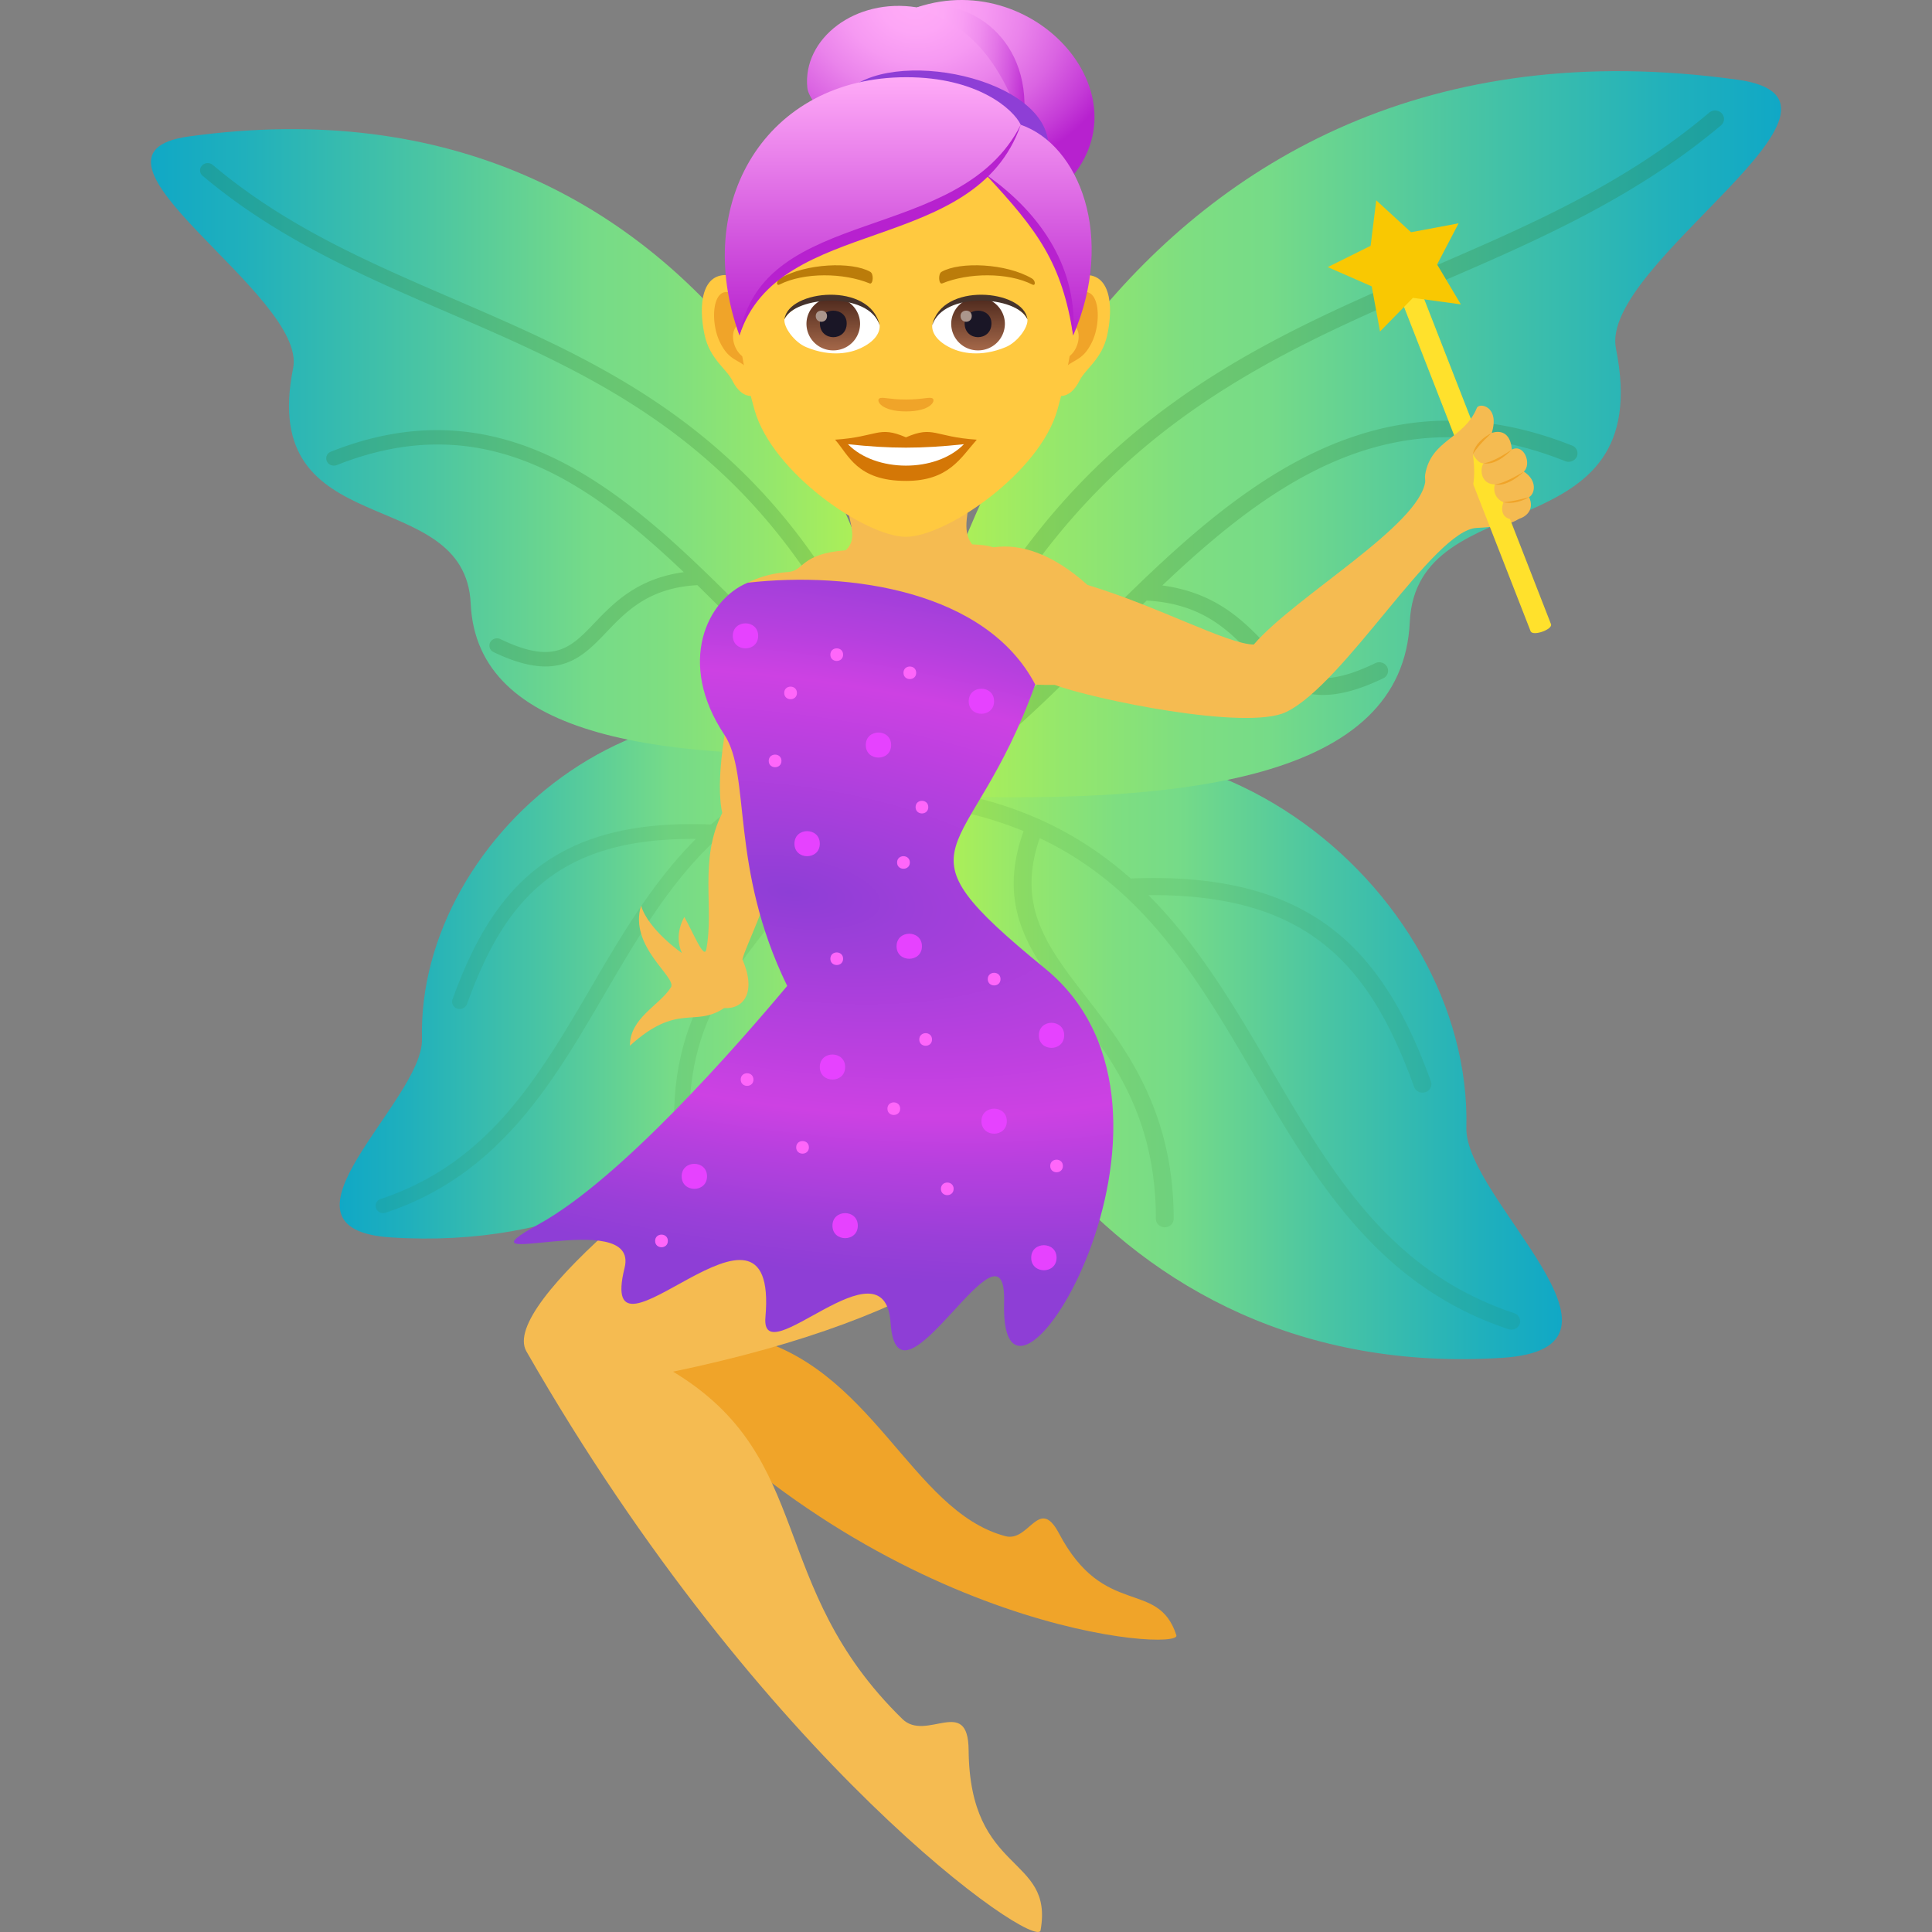 <svg xmlns="http://www.w3.org/2000/svg" xml:space="preserve" style="enable-background:new 0 0 64 64" viewBox="0 0 64 64"><rect x="0" y="0" width="64" height="64" fill="#808080" stroke="none"/><linearGradient id="a" x1="30.057" x2="51.74" y1="34.932" y2="34.932" gradientUnits="userSpaceOnUse"><stop offset="0" style="stop-color:#b9f44c"/><stop offset=".176" style="stop-color:#95e76c"/><stop offset=".321" style="stop-color:#7ede81"/><stop offset=".413" style="stop-color:#76db88"/><stop offset=".637" style="stop-color:#4ac5a3"/><stop offset=".877" style="stop-color:#20b0bc"/><stop offset="1" style="stop-color:#10a8c6"/></linearGradient><path d="M49.759 44.98c-13.233.842-19.702-10.887-19.702-18.653 9.262-4.858 18.72 3.09 18.518 11.028-.058 2.36 6.274 7.303 1.184 7.625z" style="fill:url(#a)"/><path d="M50.16 43.5c-4.143-1.377-6.056-4.66-8.088-8.139-1.17-2.006-2.368-4.043-4.027-5.708 5.36-.046 7.364 2.396 8.8 6.352a.295.295 0 0 0 .376.173.276.276 0 0 0 .18-.356c-1.532-4.218-3.825-6.973-9.944-6.72-1.782-1.582-4.081-2.74-7.37-3.056a.29.29 0 0 0-.323.254.284.284 0 0 0 .264.305c1.493.144 2.767.47 3.879.927-.916 2.56.245 4.077 1.592 5.817 1.309 1.688 2.791 3.604 2.791 7.028 0 .154.133.278.293.278.165 0 .296-.124.296-.278 0-3.608-1.612-5.688-2.907-7.36-1.289-1.666-2.31-3-1.529-5.253 3.467 1.637 5.259 4.687 7.117 7.873 1.993 3.413 4.054 6.945 8.407 8.393.032.01.066.017.098.017a.29.29 0 0 0 .276-.189.278.278 0 0 0-.181-.357z" style="opacity:.1;fill:#297124"/><linearGradient id="b" x1="30.057" x2="59" y1="14.384" y2="14.384" gradientUnits="userSpaceOnUse"><stop offset="0" style="stop-color:#b9f44c"/><stop offset=".176" style="stop-color:#95e76c"/><stop offset=".321" style="stop-color:#7ede81"/><stop offset=".413" style="stop-color:#76db88"/><stop offset=".637" style="stop-color:#4ac5a3"/><stop offset=".877" style="stop-color:#20b0bc"/><stop offset="1" style="stop-color:#10a8c6"/></linearGradient><path d="M57.55 2.64C37.146-.195 30.058 19.035 30.058 26.327c9.374.413 16.405-.56 16.643-5.719.216-4.7 8.206-2.222 6.83-9.06-.565-2.815 9.02-8.216 4.02-8.909z" style="fill:url(#b)"/><path d="M47.59 9.402c3.22-1.387 6.546-2.824 9.42-5.25a.27.27 0 0 0 .026-.396.302.302 0 0 0-.415-.026c-2.81 2.373-5.949 3.726-9.273 5.162-6.607 2.85-13.435 5.798-17.514 17.195.261.043.41.23.443.442 2.151-1.094 4.122-3.06 6.206-5.144.495-.498.998-1 1.502-1.49 1.852.101 2.716.994 3.48 1.788.65.682 1.276 1.338 2.36 1.338.536 0 1.181-.158 1.995-.551a.275.275 0 0 0 .13-.378.298.298 0 0 0-.393-.123c-2.073 1-2.702.337-3.658-.663-.731-.762-1.64-1.675-3.396-1.912 3.709-3.52 7.748-6.347 13.346-4.118a.302.302 0 0 0 .386-.15.276.276 0 0 0-.158-.366c-7.003-2.783-11.794 2.008-16.02 6.236-1.85 1.856-3.612 3.608-5.46 4.706 4.02-10.698 10.613-13.548 16.993-16.3z" style="opacity:.2;fill:#297124"/><linearGradient id="c" x1="795.29" x2="813.966" y1="32.337" y2="32.337" gradientTransform="matrix(-1 0 0 1 825.219 0)" gradientUnits="userSpaceOnUse"><stop offset="0" style="stop-color:#b9f44c"/><stop offset=".176" style="stop-color:#95e76c"/><stop offset=".321" style="stop-color:#7ede81"/><stop offset=".413" style="stop-color:#76db88"/><stop offset=".637" style="stop-color:#4ac5a3"/><stop offset=".877" style="stop-color:#20b0bc"/><stop offset="1" style="stop-color:#10a8c6"/></linearGradient><path d="M12.96 40.992c11.396.725 16.969-9.378 16.969-16.067-7.978-4.186-16.124 2.662-15.951 9.499.052 2.03-5.402 6.289-1.019 6.568z" style="fill:url(#c)"/><path d="M12.61 39.718c3.57-1.188 5.22-4.016 6.97-7.01 1.008-1.73 2.04-3.483 3.47-4.917-4.617-.04-6.345 2.062-7.581 5.469a.257.257 0 0 1-.325.15.236.236 0 0 1-.154-.307c1.318-3.633 3.295-6.006 8.564-5.79 1.535-1.362 3.516-2.357 6.35-2.63a.249.249 0 0 1 .278.22.245.245 0 0 1-.228.262c-1.289.124-2.384.403-3.341.797.789 2.207-.211 3.512-1.374 5.01-1.126 1.455-2.402 3.105-2.402 6.055 0 .133-.114.24-.253.24a.247.247 0 0 1-.253-.24c0-3.11 1.388-4.9 2.504-6.34 1.107-1.435 1.989-2.583 1.313-4.525-2.986 1.41-4.526 4.038-6.127 6.78-1.715 2.942-3.493 5.984-7.242 7.229a.253.253 0 0 1-.323-.145.238.238 0 0 1 .155-.308z" style="opacity:.1;fill:#297124"/><linearGradient id="d" x1="795.29" x2="820.219" y1="14.638" y2="14.638" gradientTransform="matrix(-1 0 0 1 825.219 0)" gradientUnits="userSpaceOnUse"><stop offset="0" style="stop-color:#b9f44c"/><stop offset=".176" style="stop-color:#95e76c"/><stop offset=".321" style="stop-color:#7ede81"/><stop offset=".413" style="stop-color:#76db88"/><stop offset=".637" style="stop-color:#4ac5a3"/><stop offset=".877" style="stop-color:#20b0bc"/><stop offset="1" style="stop-color:#10a8c6"/></linearGradient><path d="M6.25 4.521c17.574-2.44 23.679 14.122 23.679 20.404-8.075.355-14.131-.484-14.336-4.925-.186-4.049-7.066-1.917-5.883-7.803.488-2.426-7.769-7.076-3.46-7.676z" style="fill:url(#d)"/><path d="M14.826 10.348c-2.772-1.196-5.639-2.434-8.113-4.524a.232.232 0 0 1-.021-.34.26.26 0 0 1 .356-.021c2.42 2.04 5.124 3.208 7.986 4.444 5.69 2.455 11.572 4.994 15.086 14.81a.445.445 0 0 0-.38.383c-1.855-.943-3.551-2.636-5.346-4.433-.429-.429-.859-.859-1.293-1.283-1.595.086-2.342.856-2.998 1.542-.559.587-1.099 1.151-2.035 1.151-.46 0-1.017-.138-1.717-.475a.237.237 0 0 1-.113-.324.258.258 0 0 1 .34-.106c1.787.86 2.33.29 3.152-.574.628-.655 1.413-1.44 2.921-1.644-3.191-3.033-6.67-5.467-11.494-3.547-.128.049-.278-.006-.33-.13a.235.235 0 0 1 .136-.315c6.033-2.399 10.157 1.728 13.8 5.37 1.59 1.598 3.11 3.11 4.7 4.056-3.464-9.216-9.14-11.67-14.637-14.04z" style="opacity:.2;fill:#297124"/><path d="M38.97 54.174c-.608-1.887-2.392-.536-3.892-3.383-.663-1.248-.985.307-1.774.096-3.146-.835-4.41-5.714-8.693-6.638 12.304-5.292 5.263-11.807 3.727-11.272-3.267 1.141-8.258 10.904-7.001 12.286 8.068 8.873 17.804 9.448 17.632 8.91z" style="fill:#f0a429"/><path d="M24.632 21.61c-.86 2.993-.86 4.646-.707 5.318-.782 1.573-.263 3.125-.527 4.517-.07.37-.443-.571-.728-1.067 0 0-.365.574-.08 1.194 0 0-1.12-.775-1.354-1.575-.418 1.366 1.196 2.374.99 2.709-.374.6-1.362 1.006-1.359 1.935 1.59-1.442 2.137-.59 3.121-1.247.655.04 1.076-.53.606-1.613.247-1.016 2.962-5.24.038-10.17z" style="fill:#f5bb51"/><path d="M33.276 18.238c-.432-.102-.42-.179-1.07-.205-.784-.954 1.342-2.787-2.526-2.44-2.86.49-.835 1.89-1.665 2.635-1.507.118-1.367.677-1.9.72-2.75.19-3.869 3.057-1.409 4.698-.58 1.554.445 2.868.443 4.447-.01 2.92 1.64 4.5 3.05 6.628-5.18 3.396-11.66 8.474-10.762 10.043 7.826 13.66 16.909 19.895 17.033 19.181.446-2.512-2.348-1.811-2.383-5.972-.015-1.827-1.403-.254-2.196-1.03-4.531-4.428-2.843-8.632-7.594-11.505 17.595-3.67 13.871-12.003 11.38-13.589-4.858-3.091-1.365-4.425.578-9.086.696-1.671 1.497-3.923-.979-4.525z" style="fill:#f5bb51"/><path d="M47.218 15.927c-.173 1.477-4.31 3.823-5.686 5.425-.883-.018-3.155-1.264-5.509-1.976-4.698-4.23-7.752 3.462-1.083 3.312 1.232.466 6.344 1.533 7.662.9 1.958-.944 4.893-6.04 6.316-6.1 4.337-.183-1.5-3.281-1.7-1.561z" style="fill:#f5bb51"/><radialGradient id="e" cx="24.109" cy="29.569" r="31.702" gradientTransform="matrix(1.003 .138 -.055 .387 3.587 14.788)" gradientUnits="userSpaceOnUse"><stop offset="0" style="stop-color:#8e3ed6"/><stop offset=".57" style="stop-color:#cd41e3"/><stop offset=".704" style="stop-color:#b540de"/><stop offset=".892" style="stop-color:#993fd8"/><stop offset="1" style="stop-color:#8e3ed6"/></radialGradient><path d="M24.77 19.303c3.393-.383 7.903.277 9.523 3.373-2.168 6.052-4.955 5.092.329 9.41 5.845 4.774-1.523 16.57-1.36 11.066.097-3.296-3.527 4.038-3.76.672-.196-2.879-4.315 1.75-4.146-.191.453-5.153-5.637 2.281-4.666-1.633.52-2.081-5.89.232-2.838-1.45 2.71-1.493 6.565-5.908 8.225-7.89-1.92-3.938-1.186-6.976-2.082-8.322-1.587-2.389-.572-4.48.774-5.035z" style="fill:url(#e)"/><path d="M25.115 21.063c0 .554-.84.554-.84 0 0-.552.84-.552.84 0zm4.405 3.618c0 .553-.84.553-.84 0s.84-.553.84 0zm-2.363 3.267c0 .553-.84.553-.84 0 0-.554.84-.554.84 0zm3.383 3.398c0 .553-.84.553-.84 0s.84-.553.84 0zm2.812 5.794c0 .553-.84.553-.84 0 0-.552.84-.552.84 0zm-4.936 3.462c0 .552-.84.552-.84 0 0-.554.84-.554.84 0zm-4.995-1.634c0 .552-.84.552-.84 0 0-.553.84-.553.84 0zm4.576-3.621c0 .553-.84.553-.84 0s.84-.553.84 0zM35 41.664c0 .553-.84.553-.84 0 0-.554.84-.554.84 0zm.252-7.367c0 .553-.839.553-.839 0s.84-.553.84 0zM32.93 23.23c0 .553-.84.553-.84 0s.84-.553.84 0z" style="fill:#e642ff"/><path d="M30.751 26.737c0 .279-.421.279-.421 0s.421-.278.421 0zm-4.864-1.531c0 .278-.422.278-.422 0s.422-.278.422 0zm2.042-3.52c0 .279-.422.279-.422 0 0-.278.422-.278.422 0zm0 10.074c0 .277-.422.277-.422 0 0-.279.422-.279.422 0zm2.945 2.674c0 .278-.422.278-.422 0s.422-.279.422 0zm.716 4.949c0 .277-.421.277-.421 0 0-.279.422-.279.422 0zm-4.794-1.375c0 .277-.421.277-.421 0 0-.279.421-.279.421 0zm-4.672 3.099c0 .279-.422.279-.422 0 0-.278.422-.278.422 0zm13.086-2.483c0 .278-.42.278-.42 0s.42-.278.42 0zm-2.066-6.19c0 .279-.423.279-.423 0 0-.278.423-.278.423 0zm-3.325 4.293c0 .277-.422.277-.422 0 0-.279.422-.279.422 0zm-4.859-.965c0 .278-.423.278-.423 0 0-.279.422-.279.422 0zm5.18-7.191c0 .277-.423.277-.423 0 0-.278.423-.278.423 0zm.21-6.284c0 .278-.421.278-.421 0 0-.277.421-.277.421 0zm-3.95.667c0 .278-.422.278-.422 0s.421-.278.421 0z" style="fill:#ff66fa"/><radialGradient id="f" cx="240.568" cy="-162.603" r="5.622" gradientTransform="matrix(1.188 -.294 .435 .997 -184.781 233.02)" gradientUnits="userSpaceOnUse"><stop offset="0" style="stop-color:#ffabf7"/><stop offset=".155" style="stop-color:#fda6f6"/><stop offset=".329" style="stop-color:#f699f2"/><stop offset=".51" style="stop-color:#ea83eb"/><stop offset=".698" style="stop-color:#da64e2"/><stop offset=".889" style="stop-color:#c53cd7"/><stop offset="1" style="stop-color:#b721cf"/></radialGradient><path d="M26.743 2.903c.13 1.292 6.158 5.241 8.24 3.483 3.363-2.842-.55-7.505-4.61-6.142-2.046-.33-3.79 1.04-3.63 2.66z" style="fill:url(#f)"/><linearGradient id="g" x1="79.019" x2="83.06" y1="-73.692" y2="-73.692" gradientTransform="rotate(8.19 -472.4 -377.006)" gradientUnits="userSpaceOnUse"><stop offset="0" style="stop-color:#ffabf7"/><stop offset=".211" style="stop-color:#fda8f6"/><stop offset=".379" style="stop-color:#f89ef3"/><stop offset=".533" style="stop-color:#ef8dee"/><stop offset=".677" style="stop-color:#e375e7"/><stop offset=".816" style="stop-color:#d357df"/><stop offset=".948" style="stop-color:#c032d4"/><stop offset="1" style="stop-color:#b721cf"/></linearGradient><path d="M33.886 4.198C32.77.895 31.139.614 30.373.244c1.653-.404 3.94 1.022 3.513 3.954z" style="fill:url(#g)"/><path d="M27.988 3.092c-1.027 1.101 6.71 3.972 6.743 1.785.037-2.31-5.267-3.373-6.743-1.785z" style="fill:#8e3ed6"/><path d="M24.159 9.119c.907.108 1.56 3.104.991 3.894-.08.11-.547.287-.893-.41-.192-.387-.745-.71-.916-1.507-.22-1.02-.083-2.085.818-1.977zm11.702 0c-.907.108-1.56 3.104-.989 3.894.08.11.546.287.892-.41.192-.387.745-.71.916-1.507.219-1.02.082-2.085-.819-1.977z" style="fill:#ffc940"/><path d="M24.184 9.693c.236.074.493.43.634 1.02-.826-.176-.62 1.183.098 1.21a5.102 5.102 0 0 1-.033.425c-.346-.496-.697-.298-1.045-1.036-.315-.666-.24-1.8.346-1.619zm11.019 1.019c.14-.59.397-.946.633-1.019.586-.181.66.953.346 1.62-.347.737-.698.54-1.044 1.035a5.893 5.893 0 0 1-.034-.426c.71-.034.915-1.376.1-1.21z" style="fill:#f0a429"/><path d="M30.01 3.358c3.926 0 5.816 3.157 5.58 7.217-.049.814-.279 1.991-.562 3.001-.589 2.096-3.695 4.207-5.018 4.207-1.322 0-4.427-2.111-5.016-4.207-.285-1.01-.514-2.187-.563-3-.236-4.06 1.653-7.218 5.579-7.218z" style="fill:#ffc940"/><path d="M30.011 14.487c.92-.398.927-.015 2.346.078-.533.599-.925 1.366-2.345 1.366-1.633 0-1.906-.872-2.349-1.366 1.42-.093 1.427-.476 2.348-.078z" style="fill:#d47706"/><path d="M31.931 14.715c-.927.952-2.926.94-3.842 0 1.427.152 2.415.152 3.842 0z" style="fill:#fff"/><path d="M25.84 9.223c.852-.501 2.382-.563 2.987-.22.128.07.095.431-.017.386-.863-.356-2.179-.373-2.99.038-.107.054-.109-.13.02-.204zm8.341 0c-.852-.501-2.382-.563-2.988-.22-.129.07-.095.431.017.386.865-.356 2.178-.374 2.99.038.108.054.11-.13-.019-.204z" style="fill:#bb7c0a"/><path d="M29.128 13.2c.094-.064.312.035.883.035.57 0 .788-.1.883-.035.11.077-.067.429-.883.429-.816 0-.995-.352-.883-.429z" style="fill:#f0a429"/><path d="M29.137 10.747c.033.256-.143.561-.631.788-.31.146-.956.316-1.803-.037-.38-.158-.75-.651-.717-.923.46-.856 2.722-.981 3.15.172z" style="fill:#fff"/><linearGradient id="h" x1="-424.222" x2="-424.222" y1="480.498" y2="480.765" gradientTransform="matrix(6.57 0 0 -6.57 2814.782 3168.527)" gradientUnits="userSpaceOnUse"><stop offset="0" style="stop-color:#a6694a"/><stop offset="1" style="stop-color:#4f2a1e"/></linearGradient><path d="M27.603 9.852c.49 0 .888.393.888.877a.883.883 0 0 1-.888.878.882.882 0 0 1-.888-.878c0-.484.396-.877.888-.877z" style="fill:url(#h)"/><path d="M27.16 10.713c0 .608.888.608.888 0 0-.563-.889-.563-.889 0z" style="fill:#1a1626"/><path d="M27.023 10.468c0 .255.374.255.374 0 0-.237-.374-.237-.374 0z" style="fill:#ab968c"/><path d="M29.141 10.78c-.36-1.144-2.82-.975-3.155-.205.124-.986 2.848-1.247 3.155.205z" style="fill:#45332c"/><path d="M30.883 10.747c-.032.256.144.561.632.788.31.146.954.316 1.802-.037.381-.158.751-.651.717-.923-.46-.856-2.72-.981-3.15.172z" style="fill:#fff"/><linearGradient id="i" x1="-426.19" x2="-426.19" y1="480.498" y2="480.765" gradientTransform="matrix(6.57 0 0 -6.57 2832.512 3168.527)" gradientUnits="userSpaceOnUse"><stop offset="0" style="stop-color:#a6694a"/><stop offset="1" style="stop-color:#4f2a1e"/></linearGradient><path d="M32.398 9.852c.49 0 .89.393.89.877a.884.884 0 0 1-.89.878.883.883 0 0 1-.888-.878c0-.484.397-.877.887-.877z" style="fill:url(#i)"/><path d="M31.955 10.713c0 .608.888.608.888 0 0-.563-.888-.563-.888 0z" style="fill:#1a1626"/><path d="M31.82 10.468c0 .255.371.255.371 0 0-.237-.372-.237-.372 0z" style="fill:#ab968c"/><path d="M30.88 10.78c.36-1.144 2.818-.98 3.154-.205-.124-.986-2.847-1.247-3.154.205z" style="fill:#45332c"/><linearGradient id="j" x1="-937.429" x2="-937.429" y1="11.114" y2="2.558" gradientTransform="matrix(-1 0 0 1 -907.343 0)" gradientUnits="userSpaceOnUse"><stop offset="0" style="stop-color:#b721cf"/><stop offset="1" style="stop-color:#ffabf7"/></linearGradient><path d="M30.023 2.558c2.368 0 3.552 1.068 3.791 1.575 1.934.669 3.146 3.713 1.737 6.981-.316-2.556-.734-3.311-2.913-5.347-2.85 2.251-7.225 1.81-8.142 5.347-1.599-4.387.88-8.556 5.527-8.556z" style="fill:url(#j)"/><path d="M32.638 5.768c1.923 1.34 3.074 3.198 2.913 5.346-.374-2.398-1.156-3.463-2.913-5.347z" style="fill:#b721cf"/><path d="M33.814 4.133c-2.027 4.01-8.552 2.597-9.318 6.981 1.295-4.028 7.798-2.61 9.318-6.981z" style="fill:#b721cf"/><path d="m46.19 9.348 4.513 11.562c.07.179.745-.06.675-.236L46.898 9.19c-.48-.248-.709.157-.709.157z" style="fill:#ffe12c"/><path d="m45.715 10.981-.275-1.495-1.456-.638 1.419-.705.187-1.507 1.152 1.057 1.576-.295-.712 1.363.787 1.322-1.588-.216z" style="fill:#f9c802"/><path d="M49.802 16.637s-.386-.137-.287-.591c-.435-.004-.514-.462-.373-.702-.175.029-.352-.3-.352-.3s.195 1.206-.234 1.476c-.941.597-1.411-.42-1.346-.8.202-1.168 1.281-1.168 1.713-2.207.078-.188.77-.059.493.83 0 0 .597-.247.667.549.404-.205.666.476.396.73.463.3.362.745.173.845.386.818-1.16 1.08-.85.17z" style="fill:#f5bb51"/><path d="M49.802 16.637c.322-.018.85-.17.85-.17s-.404.268-.85.17zm-.287-.591c.321-.019.964-.423.964-.423s-.518.521-.964.423zm-.373-.702c.322-.018.94-.452.94-.452s-.495.55-.94.452zm-.352-.299c.091-.465.626-.701.626-.701s-.4.343-.626.7z" style="fill:#f0a429"/></svg>